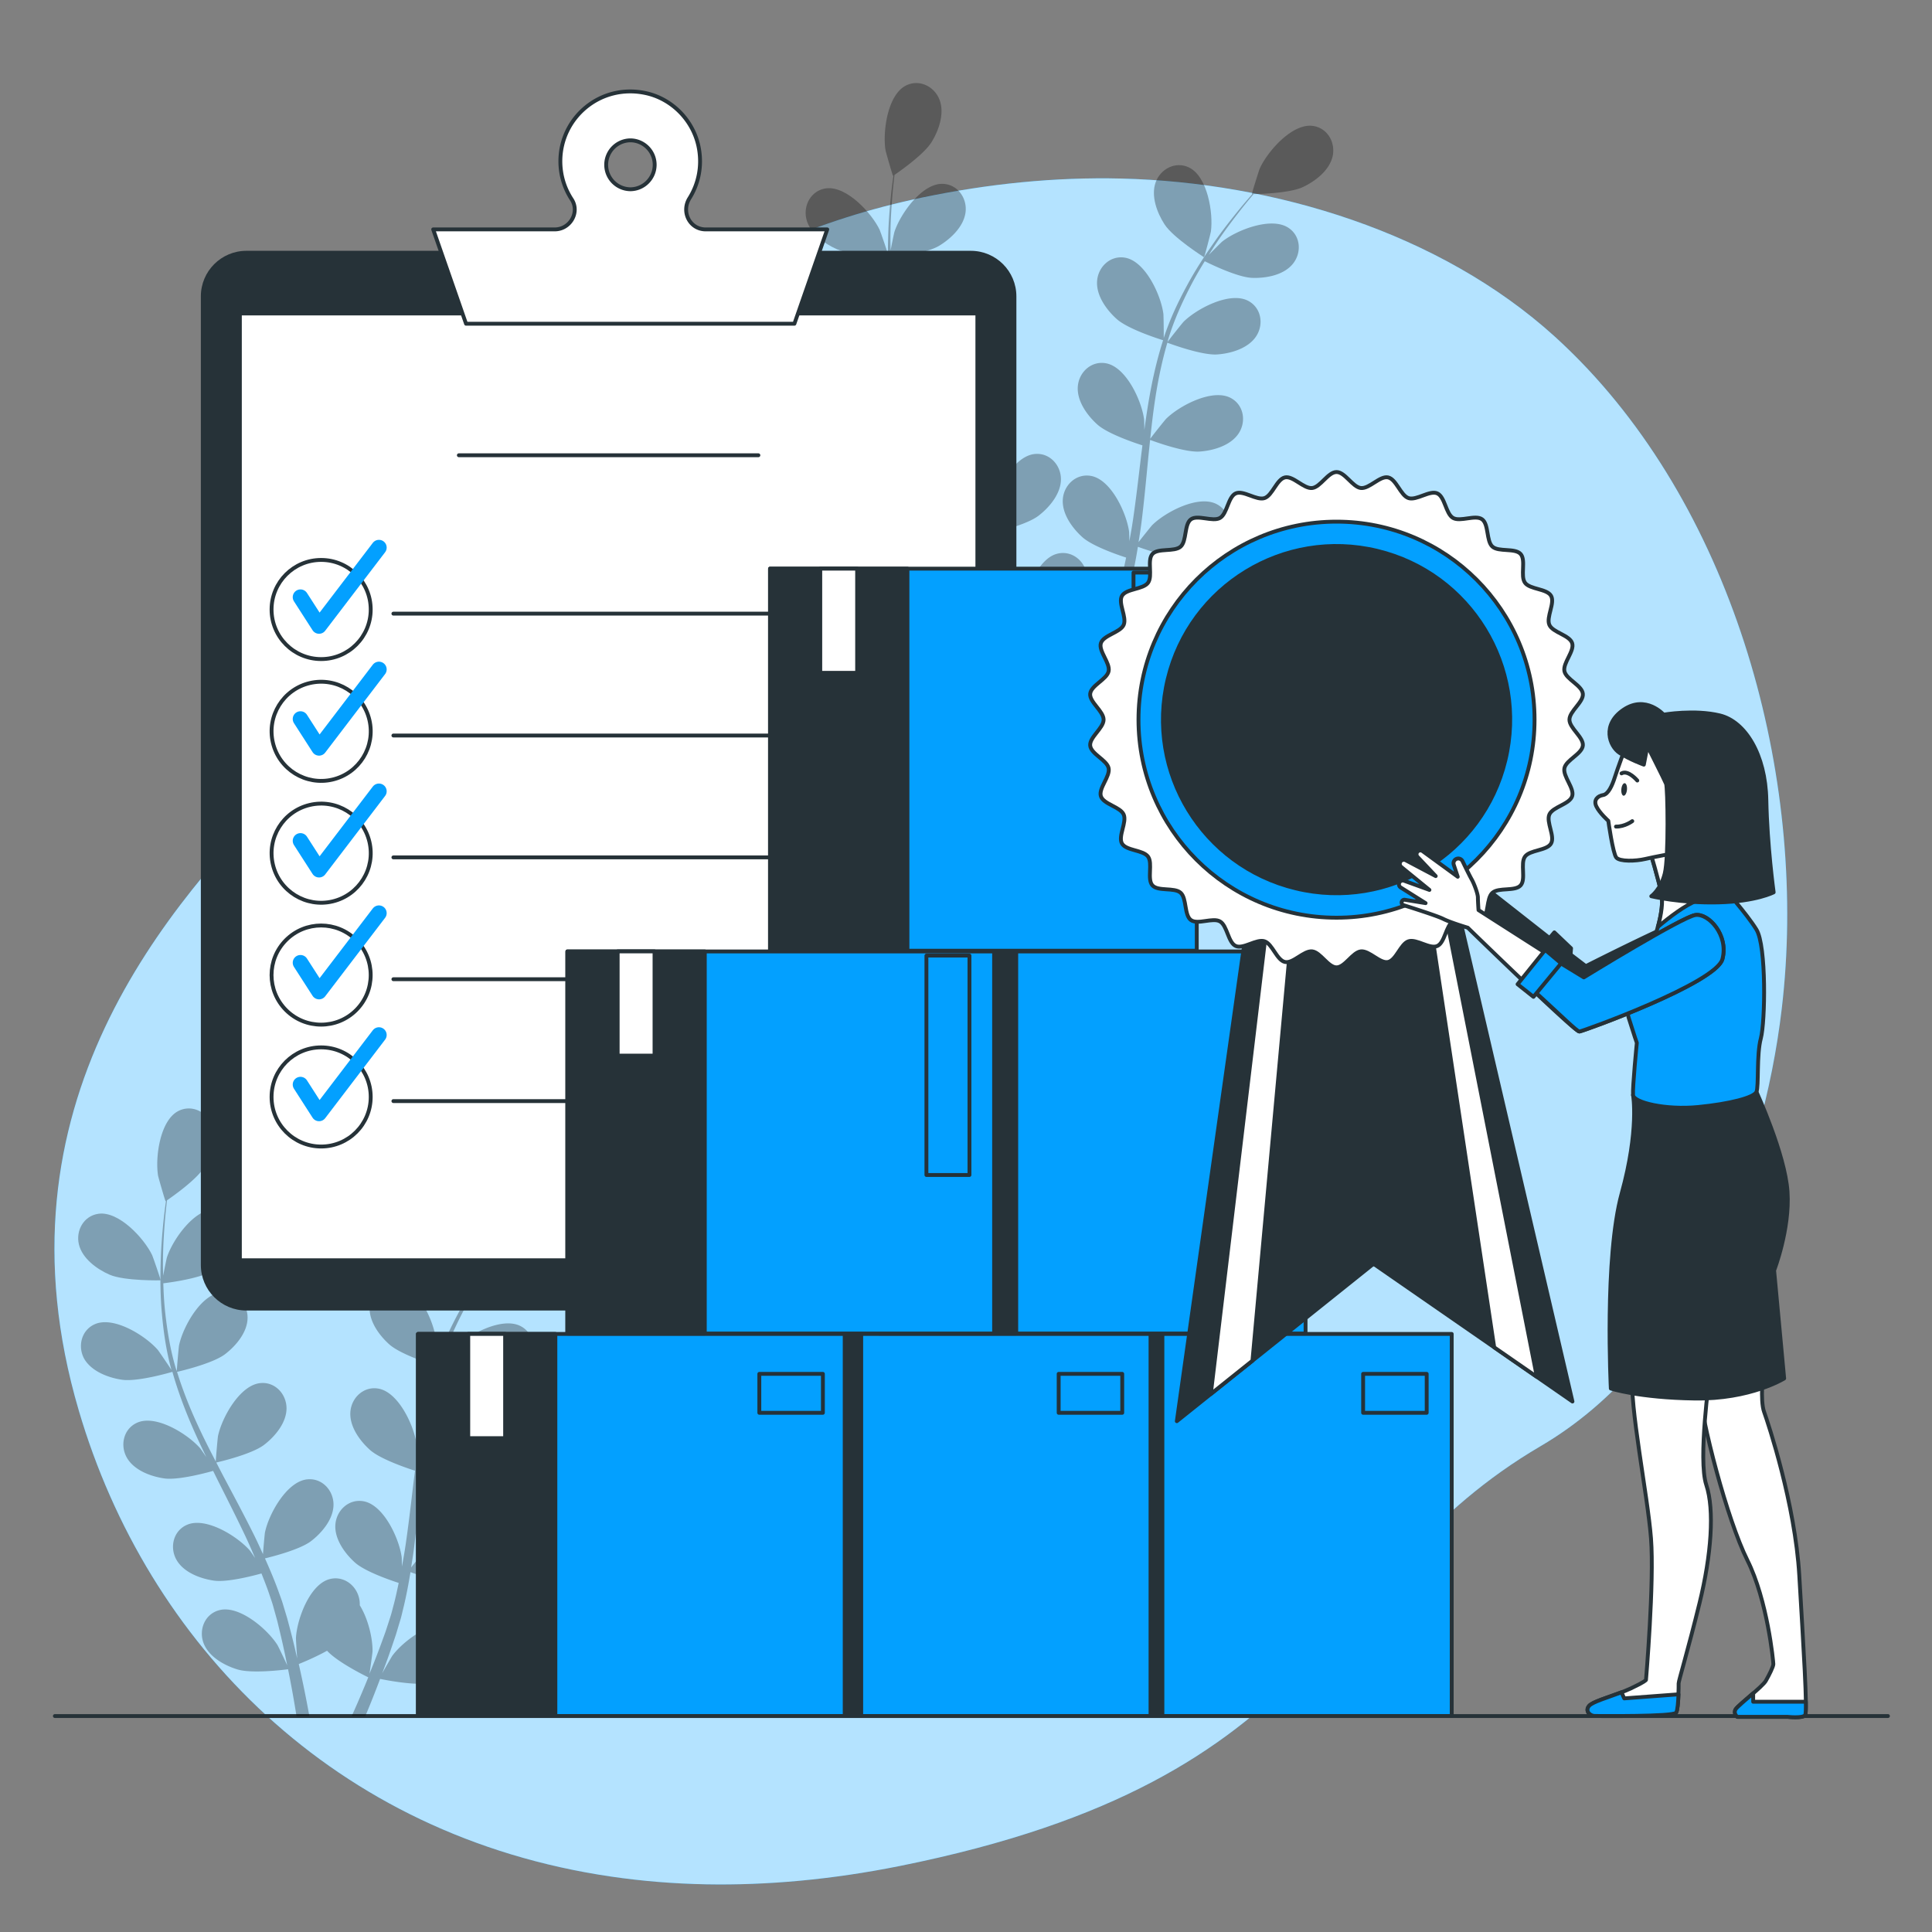 <svg xmlns="http://www.w3.org/2000/svg" width="500" height="500" fill="none"><rect width="100%" height="100%" fill="#808080" stroke="none"/><path fill="#03A0FF" d="M461.12 261.04c-4.96 41.98-24.13 90.8-62.41 113.22-57.85 33.89-53 86.01-165.91 108.67-17.6 3.53-34.31 5.02-50.06 4.73-8.47-.16-16.67-.84-24.57-2C86.4 475.17 38.11 425.29 20.4 365.08c-23.32-79.19 23.24-131.03 54.1-162.27 30.86-31.24 53.46-128.56 164.28-151.71 16.9-3.52 34.18-5.32 51.45-4.89 39.43.97 82.44 13.92 112.2 40.94 2.23 2.03 4.41 4.14 6.53 6.31 41.35 42.46 58.93 110.34 52.16 167.58Z"/><path fill="#fff" d="M461.12 261.04c-4.96 41.98-24.13 90.8-62.41 113.22-57.85 33.89-53 86.01-165.91 108.67-17.6 3.53-34.31 5.02-50.06 4.73-8.47-.16-16.67-.84-24.57-2C86.4 475.17 38.11 425.29 20.4 365.08c-23.32-79.19 23.24-131.03 54.1-162.27 30.86-31.24 53.46-128.56 164.28-151.71 16.9-3.52 34.18-5.32 51.45-4.89 39.43.97 82.44 13.92 112.2 40.94 2.23 2.03 4.41 4.14 6.53 6.31 41.35 42.46 58.93 110.34 52.16 167.58Z" opacity=".7"/><path stroke="#263238" stroke-linecap="round" stroke-linejoin="round" stroke-miterlimit="10" d="M488.6 444.11H14.2"/><g fill="#000" opacity=".3"><path d="M28.34 329.88c3.84 1.68 13.23 1.47 13.24 1.47.1 0-2.02-6.15-2.2-6.52-2.06-4.31-8.58-11.43-13.88-10.71-3.82.52-5.94 4.34-5.08 7.94.89 3.66 4.65 6.39 7.92 7.82Z"/><path d="M31.59 357.08c3.98.58 12.37-1.85 13.03-2.05 1.32 4.69 3.06 9.4 5.08 14.07 1.15 2.67 2.4 5.32 3.68 7.97-.76-1.12-1.46-2.12-1.57-2.25-3.13-3.61-11.29-8.76-16.22-6.67-3.55 1.51-4.59 5.75-2.81 9 1.82 3.31 6.18 4.95 9.71 5.46 3.58.52 10.77-1.41 12.67-1.94.5 1.01.99 2.02 1.5 3.03 2.43 4.83 4.87 9.65 7.12 14.44.79 1.69 1.51 3.38 2.24 5.07-.68-.99-1.26-1.83-1.36-1.94-3.13-3.61-11.29-8.76-16.22-6.67-3.55 1.51-4.59 5.76-2.81 9 1.82 3.31 6.18 4.95 9.71 5.46 3.42.5 10.07-1.22 12.33-1.85.69 1.75 1.39 3.51 1.98 5.24.38 1.19.82 2.31 1.13 3.53.34 1.2.67 2.39.99 3.56.55 2.29 1.13 4.64 1.61 6.89.35 1.56.65 3.05.95 4.55-.77-1.69-2.35-4.97-2.51-5.23-2.54-4.05-9.83-10.37-15.02-9.05-3.74.95-5.41 4.99-4.14 8.47 1.3 3.55 5.35 5.83 8.77 6.87 3.76 1.15 12.08.1 13.12-.04a292.579 292.579 0 0 1 2.18 12.1h3.33a309.616 309.616 0 0 0-2.74-13.45c.63-.25 4.17-1.68 7.32-3.44 2.74 2.97 9.76 6.44 10.67 6.88-.95 2.35-1.91 4.62-2.84 6.76-.49 1.13-.97 2.2-1.44 3.26h3.52c.28-.67.56-1.33.84-2.02.98-2.38 1.98-4.94 2.98-7.59 1.01.21 9.24 1.88 13.08 1.02 3.48-.79 7.7-2.76 9.26-6.2 1.53-3.37.16-7.52-3.5-8.75-5.07-1.7-12.82 4.06-15.65 7.9-.17.23-1.71 2.89-2.65 4.59.4-1.08.81-2.13 1.21-3.25.81-2.21 1.55-4.43 2.36-6.82.35-1.17.7-2.35 1.06-3.54.38-1.18.63-2.46.95-3.71.69-2.9 1.25-5.87 1.74-8.87 1.93.7 8.84 3.11 12.41 2.85 3.56-.25 8.03-1.56 10.09-4.72 2.02-3.1 1.3-7.41-2.13-9.18-4.76-2.45-13.28 2.07-16.67 5.44-.21.21-2.37 2.9-3.53 4.4.28-1.81.58-3.61.8-5.45.66-5.31 1.16-10.7 1.68-16.07.16-1.65.34-3.29.51-4.93.69.26 8.83 3.29 12.84 3.01 3.56-.25 8.03-1.56 10.09-4.72 2.02-3.1 1.3-7.41-2.13-9.18-4.76-2.45-13.28 2.07-16.67 5.44-.25.25-3.36 4.13-4.1 5.16.38-3.62.8-7.21 1.35-10.74.75-4.87 1.77-9.61 3.08-14.13.32.12 8.8 3.32 12.91 3.04 3.56-.25 8.03-1.56 10.09-4.72 2.02-3.1 1.3-7.41-2.13-9.18-4.76-2.45-13.28 2.07-16.67 5.44-.27.26-3.6 4.44-4.15 5.24.08-.27.13-.56.21-.82 1.47-4.81 3.5-9.28 5.6-13.37 1.22-2.38 2.51-4.59 3.82-6.71 1.52.76 8.5 4.15 12.22 4.3 3.57.14 8.15-.67 10.55-3.59 2.35-2.86 2.11-7.23-1.11-9.36-4.46-2.96-13.43.6-17.17 3.58-.2.16-2.09 2.04-3.44 3.42.61-.95 1.21-1.94 1.81-2.83 2.24-3.37 4.5-6.32 6.52-8.92 1.16-1.47 2.24-2.77 3.26-3.98 1.88-.03 9.45-.26 12.76-1.82 3.23-1.52 6.93-4.35 7.71-8.04.76-3.62-1.46-7.38-5.3-7.8-5.32-.57-11.64 6.72-13.59 11.08-.17.38-2.12 6.58-2.02 6.58h.11c-1.01 1.14-2.07 2.38-3.21 3.76-2.08 2.56-4.41 5.46-6.73 8.8-2.33 3.33-4.76 7.01-6.98 11.12-2.23 4.12-4.36 8.56-5.96 13.42-.02.05-.03.11-.05.17.03-1.57-.04-5.95-.09-6.29-.61-4.74-4.59-13.53-9.85-14.51-3.79-.7-7 2.27-7.3 5.96-.31 3.77 2.42 7.53 5.08 9.91 3 2.68 11.33 5.28 12 5.48-1.49 4.64-2.63 9.53-3.52 14.54-.51 2.86-.94 5.76-1.33 8.68-.02-1.36-.05-2.57-.07-2.74-.61-4.74-4.59-13.53-9.85-14.51-3.79-.7-7 2.27-7.3 5.96-.31 3.77 2.42 7.53 5.08 9.91 2.7 2.41 9.76 4.77 11.64 5.37-.14 1.12-.29 2.24-.42 3.35-.64 5.37-1.26 10.73-2.03 15.97-.27 1.85-.6 3.66-.93 5.47-.02-1.2-.05-2.22-.06-2.37-.61-4.74-4.59-13.53-9.85-14.51-3.79-.7-7 2.27-7.31 5.96-.31 3.76 2.42 7.53 5.08 9.91 2.58 2.3 9.07 4.54 11.3 5.26-.39 1.85-.78 3.69-1.24 5.46-.34 1.2-.59 2.38-1 3.57-.38 1.18-.76 2.36-1.14 3.52-.8 2.21-1.62 4.49-2.46 6.63-.57 1.49-1.15 2.9-1.72 4.32.29-1.84.78-5.44.79-5.75.07-3.17-1.05-8.33-3.3-11.96.01-.47-.01-.94-.09-1.4-.59-3.65-4.02-6.36-7.74-5.37-5.17 1.38-8.45 10.45-8.69 15.23-.01.28.17 3.35.32 5.29-.26-1.12-.5-2.22-.78-3.37-.54-2.29-1.15-4.55-1.8-7-.35-1.17-.71-2.35-1.07-3.54-.33-1.19-.83-2.4-1.25-3.62-1.02-2.8-2.2-5.58-3.44-8.36 2-.48 9.09-2.29 11.93-4.47 2.83-2.17 5.83-5.73 5.81-9.5-.03-3.7-3.01-6.9-6.84-6.48-5.32.58-9.94 9.05-10.9 13.73-.06.29-.38 3.73-.51 5.62-.76-1.66-1.51-3.33-2.34-4.99-2.38-4.79-4.93-9.56-7.46-14.33-.78-1.46-1.53-2.93-2.29-4.39.71-.16 9.18-2.13 12.37-4.57 2.83-2.17 5.83-5.73 5.81-9.5-.03-3.7-3.01-6.9-6.84-6.48-5.32.58-9.94 9.05-10.9 13.73-.07.35-.52 5.3-.57 6.56-1.68-3.23-3.32-6.46-4.8-9.71-2.06-4.48-3.83-8.99-5.22-13.49.33-.08 9.18-2.09 12.44-4.59 2.83-2.17 5.84-5.73 5.81-9.5-.03-3.7-3.01-6.9-6.84-6.48-5.32.58-9.94 9.05-10.9 13.73-.08.37-.55 5.69-.57 6.66-.08-.27-.2-.53-.28-.8-1.43-4.82-2.2-9.67-2.71-14.24-.3-2.66-.43-5.21-.51-7.7 1.69-.21 9.38-1.23 12.56-3.16 3.05-1.85 6.43-5.05 6.82-8.81.38-3.68-2.23-7.19-6.09-7.2-5.35-.01-10.87 7.91-12.35 12.45-.08.25-.62 2.85-.98 4.75-.02-1.12-.06-2.29-.05-3.36.01-4.05.26-7.75.52-11.03.16-1.86.34-3.55.53-5.12 1.55-1.07 7.74-5.43 9.64-8.56 1.86-3.05 3.38-7.45 1.99-10.96-1.36-3.44-5.29-5.35-8.72-3.58-4.75 2.46-6 12.03-5.22 16.74.07.41 1.86 6.65 1.95 6.6 0 0 .08-.05.09-.06-.21 1.51-.42 3.13-.61 4.9-.33 3.28-.66 6.99-.76 11.05-.11 4.06-.11 8.47.31 13.12.41 4.66 1.09 9.54 2.43 14.48.02.06.04.11.05.17-.84-1.32-3.32-4.94-3.54-5.2-3.13-3.61-11.29-8.76-16.22-6.67-3.55 1.51-4.59 5.76-2.81 9 1.9 3.26 6.26 4.9 9.79 5.41Z"/><path d="M123.349 331.94c.08.05 1.71-6.24 1.77-6.65.66-4.73-.85-14.27-5.67-16.59-3.47-1.68-7.35.34-8.62 3.82-1.29 3.55.35 7.9 2.29 10.9 2.27 3.51 10.22 8.52 10.23 8.52Z"/></g><g fill="#000" opacity=".3"><path d="M216.609 64.51c3.84 1.68 13.23 1.47 13.24 1.47.1 0-2.02-6.15-2.2-6.52-2.06-4.31-8.58-11.43-13.88-10.71-3.82.52-5.94 4.34-5.08 7.94.88 3.66 4.65 6.39 7.92 7.82Z"/><path d="M219.849 91.72c3.98.58 12.37-1.85 13.03-2.05 1.32 4.69 3.06 9.4 5.08 14.07 1.15 2.67 2.4 5.32 3.68 7.97-.76-1.12-1.46-2.12-1.57-2.25-3.13-3.61-11.29-8.76-16.22-6.67-3.55 1.51-4.59 5.75-2.81 9 1.82 3.31 6.18 4.95 9.71 5.46 3.58.52 10.77-1.41 12.67-1.94.5 1.01.99 2.02 1.5 3.03 2.43 4.83 4.87 9.65 7.12 14.44.79 1.69 1.51 3.38 2.24 5.07-.68-.99-1.26-1.83-1.36-1.94-3.13-3.61-11.29-8.76-16.22-6.67-3.55 1.51-4.59 5.76-2.81 9 1.82 3.31 6.18 4.95 9.71 5.46 3.42.5 10.07-1.22 12.33-1.85.69 1.75 1.39 3.51 1.98 5.24.38 1.19.82 2.31 1.13 3.53.34 1.2.67 2.39.99 3.56.55 2.29 1.13 4.64 1.61 6.89.35 1.56.65 3.05.95 4.55-.77-1.69-2.35-4.97-2.51-5.23-2.54-4.05-9.83-10.37-15.02-9.05-3.74.95-5.41 4.99-4.14 8.47 1.3 3.55 5.35 5.83 8.77 6.87 3.76 1.15 12.08.1 13.12-.04a292.579 292.579 0 0 1 2.18 12.1h3.33a309.616 309.616 0 0 0-2.74-13.45c.63-.25 4.17-1.68 7.32-3.44 2.74 2.97 9.76 6.44 10.67 6.88-.95 2.35-1.91 4.62-2.84 6.76-.49 1.13-.97 2.2-1.44 3.26h3.52c.28-.67.56-1.33.84-2.02.98-2.38 1.98-4.95 2.98-7.59 1.01.21 9.24 1.88 13.08 1.02 3.48-.79 7.7-2.76 9.26-6.2 1.53-3.37.16-7.52-3.5-8.75-5.07-1.7-12.82 4.06-15.65 7.9-.17.23-1.71 2.89-2.65 4.59.4-1.08.81-2.13 1.21-3.25.81-2.21 1.55-4.43 2.36-6.82.35-1.17.7-2.35 1.06-3.54.38-1.18.63-2.46.95-3.71.69-2.9 1.25-5.87 1.74-8.87 1.93.7 8.84 3.11 12.41 2.85 3.56-.25 8.03-1.56 10.09-4.72 2.02-3.1 1.3-7.41-2.13-9.18-4.76-2.45-13.28 2.07-16.67 5.44-.21.21-2.37 2.9-3.53 4.4.28-1.81.58-3.61.8-5.45.66-5.31 1.16-10.7 1.68-16.07.16-1.65.34-3.29.51-4.93.69.26 8.83 3.29 12.84 3.01 3.56-.25 8.03-1.56 10.09-4.72 2.02-3.1 1.3-7.41-2.13-9.18-4.76-2.45-13.28 2.07-16.67 5.44-.26.25-3.36 4.13-4.1 5.16.38-3.62.8-7.21 1.35-10.74.75-4.87 1.77-9.61 3.08-14.13.32.12 8.81 3.32 12.91 3.04 3.56-.25 8.03-1.56 10.09-4.72 2.02-3.1 1.3-7.41-2.13-9.18-4.76-2.45-13.28 2.07-16.67 5.44-.27.26-3.6 4.44-4.15 5.24.08-.27.13-.56.21-.82 1.47-4.81 3.5-9.28 5.6-13.37 1.22-2.38 2.51-4.59 3.82-6.71 1.52.76 8.5 4.15 12.22 4.3 3.57.14 8.15-.67 10.55-3.59 2.35-2.86 2.11-7.23-1.11-9.36-4.46-2.96-13.43.6-17.17 3.58-.2.16-2.09 2.04-3.44 3.42.61-.95 1.21-1.94 1.81-2.83 2.24-3.37 4.5-6.32 6.52-8.92 1.16-1.47 2.24-2.77 3.26-3.98 1.88-.03 9.45-.26 12.76-1.82 3.23-1.52 6.92-4.35 7.71-8.04.76-3.62-1.46-7.38-5.3-7.8-5.32-.57-11.64 6.72-13.59 11.08-.17.38-2.12 6.58-2.02 6.58h.11c-1.01 1.14-2.07 2.38-3.21 3.76-2.08 2.56-4.41 5.46-6.73 8.8-2.33 3.33-4.76 7.01-6.98 11.12-2.23 4.12-4.36 8.56-5.96 13.42-.02.05-.03.11-.05.17.03-1.57-.04-5.95-.09-6.29-.61-4.74-4.59-13.53-9.85-14.51-3.79-.7-7 2.27-7.3 5.96-.31 3.77 2.42 7.53 5.08 9.91 3 2.68 11.33 5.28 12 5.48-1.49 4.64-2.63 9.53-3.52 14.54-.51 2.86-.94 5.76-1.33 8.68-.02-1.36-.05-2.57-.07-2.74-.61-4.74-4.59-13.53-9.85-14.51-3.79-.7-7 2.27-7.3 5.96-.31 3.77 2.42 7.53 5.08 9.91 2.7 2.41 9.76 4.77 11.64 5.37-.14 1.12-.29 2.24-.42 3.35-.64 5.37-1.26 10.73-2.03 15.97-.27 1.85-.6 3.66-.93 5.47-.02-1.2-.05-2.22-.06-2.37-.61-4.74-4.59-13.53-9.85-14.51-3.79-.7-7 2.27-7.31 5.96-.31 3.76 2.42 7.53 5.08 9.91 2.58 2.3 9.07 4.54 11.3 5.26-.39 1.85-.78 3.69-1.24 5.46-.34 1.2-.59 2.38-1 3.57-.38 1.18-.76 2.36-1.14 3.52-.8 2.21-1.62 4.49-2.46 6.63-.57 1.49-1.14 2.9-1.72 4.32.29-1.84.78-5.44.79-5.75.07-3.17-1.05-8.33-3.3-11.96.01-.47-.01-.94-.09-1.4-.59-3.65-4.02-6.36-7.74-5.37-5.17 1.38-8.45 10.45-8.69 15.23-.01.28.17 3.35.32 5.29-.26-1.12-.5-2.22-.78-3.37-.54-2.29-1.15-4.55-1.8-7-.35-1.17-.71-2.35-1.07-3.54-.33-1.19-.83-2.4-1.25-3.62-1.02-2.8-2.2-5.58-3.44-8.36 2-.48 9.09-2.29 11.93-4.47 2.83-2.17 5.83-5.73 5.81-9.5-.03-3.7-3.01-6.9-6.84-6.48-5.32.58-9.94 9.05-10.9 13.73-.06.29-.38 3.73-.51 5.62-.76-1.66-1.51-3.33-2.34-4.99-2.38-4.79-4.93-9.56-7.46-14.34-.78-1.46-1.53-2.93-2.29-4.39.71-.16 9.18-2.13 12.37-4.57 2.83-2.17 5.83-5.73 5.81-9.5-.03-3.7-3.01-6.9-6.84-6.48-5.32.58-9.94 9.05-10.9 13.73-.07.35-.52 5.3-.57 6.56-1.68-3.23-3.32-6.46-4.8-9.71-2.06-4.48-3.83-8.99-5.22-13.49.33-.08 9.18-2.09 12.44-4.59 2.83-2.17 5.83-5.73 5.81-9.5-.03-3.7-3.01-6.9-6.84-6.48-5.32.58-9.94 9.05-10.9 13.73-.08.37-.55 5.69-.57 6.66-.08-.27-.2-.53-.28-.8-1.43-4.82-2.2-9.67-2.71-14.24-.3-2.66-.43-5.21-.51-7.7 1.69-.21 9.38-1.23 12.56-3.16 3.05-1.85 6.43-5.05 6.82-8.81.38-3.68-2.23-7.19-6.09-7.2-5.35-.01-10.87 7.91-12.34 12.45-.08.25-.62 2.85-.98 4.75-.02-1.12-.06-2.29-.05-3.36.01-4.05.26-7.75.52-11.03.16-1.86.34-3.55.53-5.12 1.55-1.07 7.74-5.43 9.64-8.56 1.86-3.05 3.38-7.45 1.99-10.96-1.36-3.44-5.29-5.35-8.72-3.58-4.75 2.46-6 12.03-5.22 16.74.07.41 1.86 6.65 1.95 6.6 0 0 .08-.05.09-.06-.21 1.51-.42 3.13-.61 4.9-.33 3.28-.66 6.99-.76 11.05-.11 4.06-.11 8.47.31 13.12.41 4.66 1.09 9.54 2.43 14.48.02.06.04.11.05.17-.84-1.32-3.32-4.94-3.54-5.2-3.13-3.61-11.29-8.76-16.22-6.67-3.55 1.51-4.59 5.76-2.81 9 1.89 3.27 6.25 4.9 9.78 5.42Z"/><path d="M311.609 66.58c.08.05 1.71-6.24 1.77-6.65.66-4.73-.85-14.27-5.67-16.59-3.47-1.68-7.35.34-8.62 3.82-1.29 3.55.35 7.9 2.29 10.9 2.28 3.51 10.23 8.51 10.23 8.52Z"/></g><path fill="#263238" d="M251.25 339.16H63.77c-6.51 0-11.79-5.28-11.79-11.79V76.7c0-6.51 5.28-11.79 11.79-11.79h187.48c6.51 0 11.79 5.28 11.79 11.79v250.67c0 6.51-5.28 11.79-11.79 11.79Z"/><path fill="#fff" stroke="#263238" stroke-linecap="round" stroke-linejoin="round" stroke-miterlimit="10" d="M252.94 81.13H62.08v245.02h190.86V81.13Z"/><path stroke="#263238" stroke-linecap="round" stroke-linejoin="round" stroke-miterlimit="10" d="M118.75 117.82h77.52M83.11 170.57c7.086 0 12.83-5.744 12.83-12.83s-5.744-12.83-12.83-12.83c-7.085 0-12.83 5.744-12.83 12.83s5.745 12.83 12.83 12.83ZM101.811 158.81h130.96"/><path stroke="#03A0FF" stroke-linecap="round" stroke-linejoin="round" stroke-miterlimit="10" stroke-width="4" d="m77.76 154.54 4.81 7.48 15.5-20.31"/><path stroke="#263238" stroke-linecap="round" stroke-linejoin="round" stroke-miterlimit="10" d="M86.064 201.752c6.895-1.628 11.166-8.539 9.537-15.434-1.628-6.896-8.538-11.167-15.434-9.538-6.896 1.628-11.166 8.538-9.538 15.434 1.628 6.896 8.539 11.166 15.434 9.538ZM101.811 190.35h130.96"/><path stroke="#03A0FF" stroke-linecap="round" stroke-linejoin="round" stroke-miterlimit="10" stroke-width="4" d="m77.76 186.07 4.81 7.49 15.5-20.32"/><path stroke="#263238" stroke-linecap="round" stroke-linejoin="round" stroke-miterlimit="10" d="M86.065 233.29c6.896-1.628 11.167-8.538 9.538-15.434-1.628-6.896-8.538-11.167-15.434-9.538-6.896 1.628-11.166 8.538-9.538 15.434 1.628 6.896 8.538 11.166 15.434 9.538ZM101.811 221.89h130.96"/><path stroke="#03A0FF" stroke-linecap="round" stroke-linejoin="round" stroke-miterlimit="10" stroke-width="4" d="m77.76 217.61 4.81 7.48 15.5-20.31"/><path stroke="#263238" stroke-linecap="round" stroke-linejoin="round" stroke-miterlimit="10" d="M92.177 261.418c5.01-5.01 5.01-13.134 0-18.144-5.01-5.01-13.134-5.01-18.144 0-5.01 5.01-5.01 13.134 0 18.144 5.01 5.011 13.134 5.011 18.144 0ZM101.811 253.42h130.96"/><path stroke="#03A0FF" stroke-linecap="round" stroke-linejoin="round" stroke-miterlimit="10" stroke-width="4" d="m77.76 249.15 4.81 7.48 15.5-20.31"/><path stroke="#263238" stroke-linecap="round" stroke-linejoin="round" stroke-miterlimit="10" d="M83.11 296.72c7.086 0 12.83-5.744 12.83-12.83s-5.744-12.83-12.83-12.83c-7.085 0-12.83 5.744-12.83 12.83s5.745 12.83 12.83 12.83ZM101.811 284.96h130.96"/><path stroke="#03A0FF" stroke-linecap="round" stroke-linejoin="round" stroke-miterlimit="10" stroke-width="4" d="m77.76 280.68 4.81 7.49 15.5-20.32"/><path fill="#fff" stroke="#263238" stroke-linecap="round" stroke-linejoin="round" stroke-miterlimit="10" d="M182.65 59.37c-4.14 0-6.42-4.55-4.22-8.06 2.26-3.61 3.29-8.08 2.46-12.81-1.23-7.1-6.84-12.96-13.89-14.43-11.69-2.44-21.98 6.41-21.98 17.67 0 3.64 1.08 7.02 2.93 9.85 2.18 3.34-.4 7.78-4.4 7.78h-31.44l8.5 24.41h84.98l8.5-24.41h-31.44v0ZM163.1 48.98a6.331 6.331 0 0 1 0-12.66c3.49 0 6.33 2.83 6.33 6.33-.01 3.49-2.84 6.33-6.33 6.33Z"/><path fill="#03A0FF" stroke="#263238" stroke-linecap="round" stroke-linejoin="round" stroke-miterlimit="10" d="M265.262 444.103h110.44v-98.88h-110.44v98.88Z"/><path fill="#263238" stroke="#263238" stroke-linecap="round" stroke-linejoin="round" stroke-miterlimit="10" d="M265.268 444.103h35.56v-98.88h-35.56v98.88Z"/><path fill="#fff" stroke="#263238" stroke-linecap="round" stroke-linejoin="round" stroke-miterlimit="10" d="M278.278 372.19h9.54v-26.97h-9.54v26.97Z"/><path stroke="#263238" stroke-linecap="round" stroke-linejoin="round" stroke-miterlimit="10" d="M352.776 365.633h16.45v-10.08h-16.45v10.08Z"/><path fill="#03A0FF" stroke="#263238" stroke-linecap="round" stroke-linejoin="round" stroke-miterlimit="10" d="M187.314 444.103h110.44v-98.88h-110.44v98.88Z"/><path fill="#263238" stroke="#263238" stroke-linecap="round" stroke-linejoin="round" stroke-miterlimit="10" d="M187.32 444.103h35.56v-98.88h-35.56v98.88Z"/><path fill="#fff" stroke="#263238" stroke-linecap="round" stroke-linejoin="round" stroke-miterlimit="10" d="M200.33 372.19h9.54v-26.97h-9.54v26.97Z"/><path stroke="#263238" stroke-linecap="round" stroke-linejoin="round" stroke-miterlimit="10" d="M273.983 365.633h16.45v-10.08h-16.45v10.08Z"/><path fill="#03A0FF" stroke="#263238" stroke-linecap="round" stroke-linejoin="round" stroke-miterlimit="10" d="M108.167 444.103h110.44v-98.88h-110.44v98.88Z"/><path fill="#263238" stroke="#263238" stroke-linecap="round" stroke-linejoin="round" stroke-miterlimit="10" d="M108.173 444.103h35.56v-98.88h-35.56v98.88Z"/><path fill="#fff" stroke="#263238" stroke-linecap="round" stroke-linejoin="round" stroke-miterlimit="10" d="M121.184 372.19h9.54v-26.97h-9.54v26.97Z"/><path stroke="#263238" stroke-linecap="round" stroke-linejoin="round" stroke-miterlimit="10" d="M196.513 365.633h16.45v-10.08h-16.45v10.08Z"/><path fill="#03A0FF" stroke="#263238" stroke-linecap="round" stroke-linejoin="round" stroke-miterlimit="10" d="M227.436 345.107h110.44v-98.88h-110.44v98.88Z"/><path fill="#263238" stroke="#263238" stroke-linecap="round" stroke-linejoin="round" stroke-miterlimit="10" d="M227.442 345.107h35.56v-98.88h-35.56v98.88Z"/><path fill="#fff" stroke="#263238" stroke-linecap="round" stroke-linejoin="round" stroke-miterlimit="10" d="M240.451 273.194h9.54v-26.97h-9.54v26.97Z"/><path stroke="#263238" stroke-linecap="round" stroke-linejoin="round" stroke-miterlimit="10" d="M322.54 304.085h11.14v-56.78h-11.14v56.78Z"/><path fill="#03A0FF" stroke="#263238" stroke-linecap="round" stroke-linejoin="round" stroke-miterlimit="10" d="M199.28 246.044h110.44v-98.88H199.28v98.88Z"/><path fill="#263238" stroke="#263238" stroke-linecap="round" stroke-linejoin="round" stroke-miterlimit="10" d="M199.286 246.044h35.56v-98.88h-35.56v98.88Z"/><path fill="#fff" stroke="#263238" stroke-linecap="round" stroke-linejoin="round" stroke-miterlimit="10" d="M212.285 174.131h9.54v-26.97h-9.54v26.97Z"/><path stroke="#263238" stroke-linecap="round" stroke-linejoin="round" stroke-miterlimit="10" d="M293.351 204.961h11.14v-56.78h-11.14v56.78Z"/><path fill="#03A0FF" stroke="#263238" stroke-linecap="round" stroke-linejoin="round" stroke-miterlimit="10" d="M146.835 345.107h110.44v-98.88h-110.44v98.88Z"/><path fill="#263238" stroke="#263238" stroke-linecap="round" stroke-linejoin="round" stroke-miterlimit="10" d="M146.841 345.107h35.56v-98.88h-35.56v98.88Z"/><path fill="#fff" stroke="#263238" stroke-linecap="round" stroke-linejoin="round" stroke-miterlimit="10" d="M159.852 273.194h9.54v-26.97h-9.54v26.97Z"/><path stroke="#263238" stroke-linecap="round" stroke-linejoin="round" stroke-miterlimit="10" d="M239.756 304.085h11.14v-56.78h-11.14v56.78Z"/><path fill="#263238" stroke="#263238" stroke-linecap="round" stroke-linejoin="round" stroke-miterlimit="10" d="M364.94 221.83c.15-.59.79-.9 1.35-.65l6.38 2.84-6.83-6.45a1.047 1.047 0 0 1 1.27-1.65l7.44 4.65-4.32-5.29a.998.998 0 0 1 .32-1.52c.36-.18.79-.13 1.09.13l8.57 7.26-.81-3.17c-.18-.71.3-1.42 1.02-1.52.56-.08 1.1.23 1.31.76.55 1.38 1.6 3.98 2.01 4.84.57 1.18 1.35 3.85 1.28 4.83-.07.97-.07 3.26-.07 3.26l16.07 12.62 1.24-1.47 4.33 4.12-.12 1.61 3.94 3.01s26.48-13.44 29.92-13.68c3.45-.24 8.23 5.82 6.16 11.88-2.07 6.06-37.09 15.61-38.24 15.69-1.15.08-26.41-29.42-26.41-29.42s-4.29-1.62-6.17-2.73c-1.57-.93-7.95-3.48-9.99-4.28a.705.705 0 0 1-.41-.89c.12-.36.49-.56.85-.48l5.3 1.26-6.13-4.5c-.3-.26-.45-.67-.35-1.06Z"/><path fill="#263238" stroke="#263238" stroke-linecap="round" stroke-linejoin="round" stroke-miterlimit="10" d="m304.561 367.8 8.8-7.04 10.77-8.61 31.34-25.08.24.16.03.02.02.02 30.94 21.42 11.04 7.64 9.21 6.38-37.33-160.1-2.15.06-2.74.07-36.98 1-23.19 164.06Z"/><path fill="#fff" stroke="#263238" stroke-linecap="round" stroke-linejoin="round" stroke-miterlimit="10" d="m355.551 327.1.02-.03.18.2-.2-.17ZM313.36 360.76l10.77-8.61 13.54-148.41 18.09-.75-23.65.75-18.75 157.02ZM364.721 202.7l.01.04 21.97 145.95 11.04 7.64-30.27-153.66-.01-.06-2.74.09Z"/><path fill="#fff" stroke="#263238" stroke-linecap="round" stroke-linejoin="round" stroke-miterlimit="10" d="M285.61 186.25c0-2.2-3.69-4.56-3.47-6.7.23-2.18 4.33-3.73 4.77-5.84.45-2.14-2.66-5.22-2-7.27.67-2.08 5.01-2.74 5.89-4.71.89-1.99-1.51-5.66-.43-7.53 1.09-1.88 5.47-1.63 6.74-3.38 1.28-1.76-.31-5.84 1.14-7.45 1.45-1.61 5.68-.46 7.3-1.91 1.61-1.45.9-5.78 2.66-7.06 1.75-1.27 5.65.73 7.53-.36 1.87-1.08 2.08-5.46 4.07-6.35 1.97-.88 5.37 1.89 7.44 1.22 2.05-.67 3.17-4.91 5.31-5.36 2.11-.45 4.84 2.98 7.02 2.75 2.14-.22 4.11-4.14 6.31-4.14 2.2 0 4.17 3.92 6.31 4.14 2.18.23 4.92-3.2 7.02-2.75 2.14.45 3.25 4.69 5.31 5.36 2.08.67 5.47-2.1 7.44-1.22 1.99.89 2.19 5.27 4.07 6.35 1.88 1.09 5.78-.92 7.53.36 1.76 1.28 1.05 5.61 2.66 7.06 1.61 1.45 5.84.3 7.3 1.91 1.45 1.61-.14 5.7 1.14 7.45 1.27 1.75 5.65 1.5 6.74 3.38 1.08 1.87-1.32 5.54-.43 7.53.88 1.97 5.21 2.64 5.89 4.71.67 2.05-2.45 5.13-2 7.27.45 2.11 4.55 3.66 4.77 5.84.22 2.14-3.47 4.5-3.47 6.7s3.69 4.56 3.47 6.7c-.23 2.18-4.33 3.73-4.77 5.84-.45 2.14 2.66 5.22 2 7.27-.67 2.08-5.01 2.74-5.89 4.71-.89 1.99 1.51 5.66.43 7.53-1.09 1.88-5.47 1.63-6.74 3.38-1.28 1.76.31 5.84-1.14 7.46-1.45 1.61-5.68.46-7.3 1.91-1.61 1.45-.9 5.78-2.66 7.06-1.75 1.28-5.65-.73-7.53.36-1.87 1.08-2.08 5.46-4.07 6.35-1.97.88-5.37-1.89-7.44-1.22-2.05.67-3.17 4.91-5.31 5.36-2.11.45-4.84-2.98-7.02-2.75-2.14.22-4.11 4.14-6.31 4.14-2.2 0-4.17-3.92-6.31-4.14-2.18-.23-4.92 3.2-7.02 2.75-2.14-.45-3.25-4.69-5.31-5.36-2.08-.67-5.47 2.1-7.44 1.22-1.99-.89-2.19-5.27-4.07-6.35-1.88-1.09-5.78.92-7.53-.36-1.76-1.28-1.05-5.61-2.66-7.06-1.61-1.45-5.84-.3-7.3-1.91-1.45-1.61.14-5.7-1.14-7.45-1.27-1.75-5.65-1.5-6.74-3.38-1.08-1.87 1.32-5.54.43-7.53-.88-1.97-5.21-2.64-5.89-4.71-.67-2.05 2.45-5.13 2-7.27-.45-2.11-4.55-3.66-4.77-5.84-.22-2.15 3.47-4.52 3.47-6.71Z"/><path fill="#03A0FF" stroke="#263238" stroke-linecap="round" stroke-linejoin="round" stroke-miterlimit="10" d="M345.891 237.5c28.304 0 51.25-22.945 51.25-51.25S374.195 135 345.891 135c-28.305 0-51.25 22.945-51.25 51.25s22.945 51.25 51.25 51.25Z"/><path fill="#263238" d="M390.069 196.884c5.879-24.393-9.13-48.933-33.523-54.812-24.392-5.878-48.932 9.13-54.811 33.523-5.879 24.393 9.13 48.933 33.523 54.811 24.393 5.879 48.932-9.13 54.811-33.522Z"/><path fill="#fff" stroke="#263238" stroke-linecap="round" stroke-linejoin="round" stroke-miterlimit="10" d="M456.33 355.01s-.87 7.37.22 10.4c1.09 3.03 8.02 23.85 9.1 42.27s2.17 35.34 1.52 36.21c-.65.87-4.55.43-4.55.43h-13s-1.08-.87-.43-1.95c.65-1.08 6.94-5.85 7.8-7.37.87-1.52 1.95-3.68 1.95-4.33 0-.65-1.52-16.49-6.72-26.89-5.2-10.4-11.92-35.98-12.57-45.3l16.68-3.47Z"/><path fill="#03A0FF" stroke="#263238" stroke-linecap="round" stroke-linejoin="round" stroke-miterlimit="10" d="M449.171 442.37c.37-.62 2.57-2.43 4.55-4.16v2.2h13.62c.04 2.01-.01 3.24-.18 3.47-.65.87-4.55.43-4.55.43h-13c0 .01-1.09-.85-.44-1.94Z"/><path fill="#fff" stroke="#263238" stroke-linecap="round" stroke-linejoin="round" stroke-miterlimit="10" d="M442.45 356.09s-3.03 21.68-.87 28.18c2.17 6.5 1.3 18.21-1.73 30.56-3.03 12.35-5.42 20.16-5.42 20.81 0 .65 0 6.5-.65 7.59-.65 1.08-19.72.87-21.02.87-1.3 0-2.6-1.3-1.52-2.6s6.94-2.72 10.84-4.55c3.68-1.73 3.9-2.17 3.9-2.17s2.17-25.36 1.3-36.63c-.87-11.27-5.65-34.68-4.78-42.48l19.95.42Z"/><path fill="#03A0FF" stroke="#263238" stroke-linecap="round" stroke-linejoin="round" stroke-miterlimit="10" d="M412.76 444.09c-1.3 0-2.6-1.3-1.52-2.6.87-1.05 4.84-2.17 8.39-3.53l.72 1.58 14.04-1.05c-.07 1.89-.22 4.11-.6 4.74-.65 1.08-19.73.86-21.03.86Z"/><path fill="#263238" stroke="#263238" stroke-linecap="round" stroke-linejoin="round" stroke-miterlimit="10" d="M454.56 282.57s7.4 16.09 8.05 25.84c.65 9.75-3.47 20.37-3.47 20.37l2.6 27.96s-8.67 5.42-23.19 5.2c-14.52-.22-21.67-2.6-21.67-2.6s-1.73-34.03 2.82-50.5 2.93-25.46 2.93-25.46 20.19.88 31.93-.81Z"/><path fill="#03A0FF" stroke="#263238" stroke-linecap="round" stroke-linejoin="round" stroke-miterlimit="10" d="M427.031 220.35s2.12 7 2.93 10.91-1.3 11.4-4.07 16.62c-2.77 5.21-5.86 10.75-4.4 15.48 1.47 4.72 2.12 6.52 2.12 6.52s-1.14 11.57-.98 13.52c.16 1.95 8.47 3.91 16.78 3.1s14.5-2.44 15.15-3.91c.65-1.47 0-9.61 1.14-13.85s1.47-23.95-1.14-28.18c-2.61-4.24-8.63-10.91-8.63-10.91l-4.89-12.87-14.01 3.57Z"/><path fill="#fff" stroke="#263238" stroke-linecap="round" stroke-linejoin="round" stroke-miterlimit="10" d="M448.38 232.45c-1.96-.42-5.47-.8-9.13.6-3.19 1.22-7.29 4.38-10.2 6.84.93-3.31 1.36-6.51.92-8.64-.81-3.91-2.93-10.91-2.93-10.91l14.01-3.58 4.89 12.87c-.01 0 1.03 1.16 2.44 2.82Z"/><path fill="#fff" stroke="#263238" stroke-linecap="round" stroke-linejoin="round" stroke-miterlimit="10" d="M420.57 193.69s-1.95 5.22-2.65 7.44c-.7 2.23-1.72 4.42-3.04 4.63-1.33.2-2.57 1.24-1.74 2.95.82 1.71 3.09 3.72 3.09 3.72s1.18 8.45 2.07 9.51c.88 1.06 4.98.95 7.49.36s7.33-1.45 7.33-1.45 1.57-17.03.59-20.56c-.98-3.53-5.25-8.66-6.51-9.27-1.26-.59-6.63 2.67-6.63 2.67Z"/><path fill="#263238" d="M419.6 204.24c-.08.9.18 1.65.58 1.69.4.04.8-.66.88-1.55.08-.9-.18-1.65-.58-1.69-.41-.04-.8.65-.88 1.55Z"/><path stroke="#263238" stroke-linecap="round" stroke-linejoin="round" stroke-miterlimit="10" d="M423.73 202s-2.36-2.83-4.08-1.85M422.431 212.51s-1.93 1.46-4.22 1.41"/><path fill="#263238" stroke="#263238" stroke-linecap="round" stroke-linejoin="round" stroke-miterlimit="10" d="M426.351 193.08s4.43 8.75 4.83 9.77c.4 1.02.7 19.04-.34 23.2s-3.49 5.89-3.49 5.89 7.52 1.84 17.36 1.6 14.31-2.61 14.31-2.61-1.67-12.1-1.89-23.89c-.22-11.8-5.49-20.3-12.05-21.89-6.56-1.59-14.54-.2-14.54-.2s-4.59-5.17-10.35-1.28c-5.76 3.89-3.65 9.48-1.03 11.19 2.62 1.71 6.26 3.03 6.26 3.03l.93-4.81Z"/><path fill="#fff" stroke="#263238" stroke-linecap="round" stroke-linejoin="round" stroke-miterlimit="10" d="M409.89 252.94s25.45-15.65 28.87-16.14c3.42-.49 8.63 5.21 7 11.4-1.63 6.19-35.87 18.59-37.01 18.75-1.14.16-28.89-26.86-28.89-26.86s-4.4-1.3-6.35-2.28c-1.64-.82-8.18-2.89-10.27-3.55a.72.72 0 0 1-.48-.86c.09-.36.45-.6.81-.54l5.37.87-6.44-4.05a.973.973 0 0 1-.44-1c.11-.6.73-.95 1.3-.75l6.57 2.38-7.28-5.94c-.4-.33-.5-.9-.24-1.35.29-.48.9-.65 1.39-.39l7.76 4.1-4.69-4.96a1 1 0 0 1 .21-1.54c.34-.21.78-.19 1.1.05l9.08 6.62-1.03-3.1c-.23-.69.19-1.43.91-1.59.55-.12 1.11.15 1.36.66.65 1.34 1.88 3.86 2.35 4.68.65 1.14 1.63 3.75 1.63 4.72 0 .98.16 3.26.16 3.26l27.25 17.41Z"/><path fill="#03A0FF" stroke="#263238" stroke-linecap="round" stroke-linejoin="round" stroke-miterlimit="10" d="m395.461 255.04.32-.53 5.11-7.05 9 5.49s25.45-15.65 28.87-16.14c3.42-.49 8.63 5.21 7 11.4-1.63 6.19-35.87 18.59-37.01 18.75-.55.07-4.67-4.05-13.29-11.92Z"/><path fill="#03A0FF" stroke="#263238" stroke-linecap="round" stroke-linejoin="round" stroke-miterlimit="10" d="m404.02 249.31-7.16 8.67-4.11-3.26 7.15-8.88 4.12 3.47Z"/></svg>